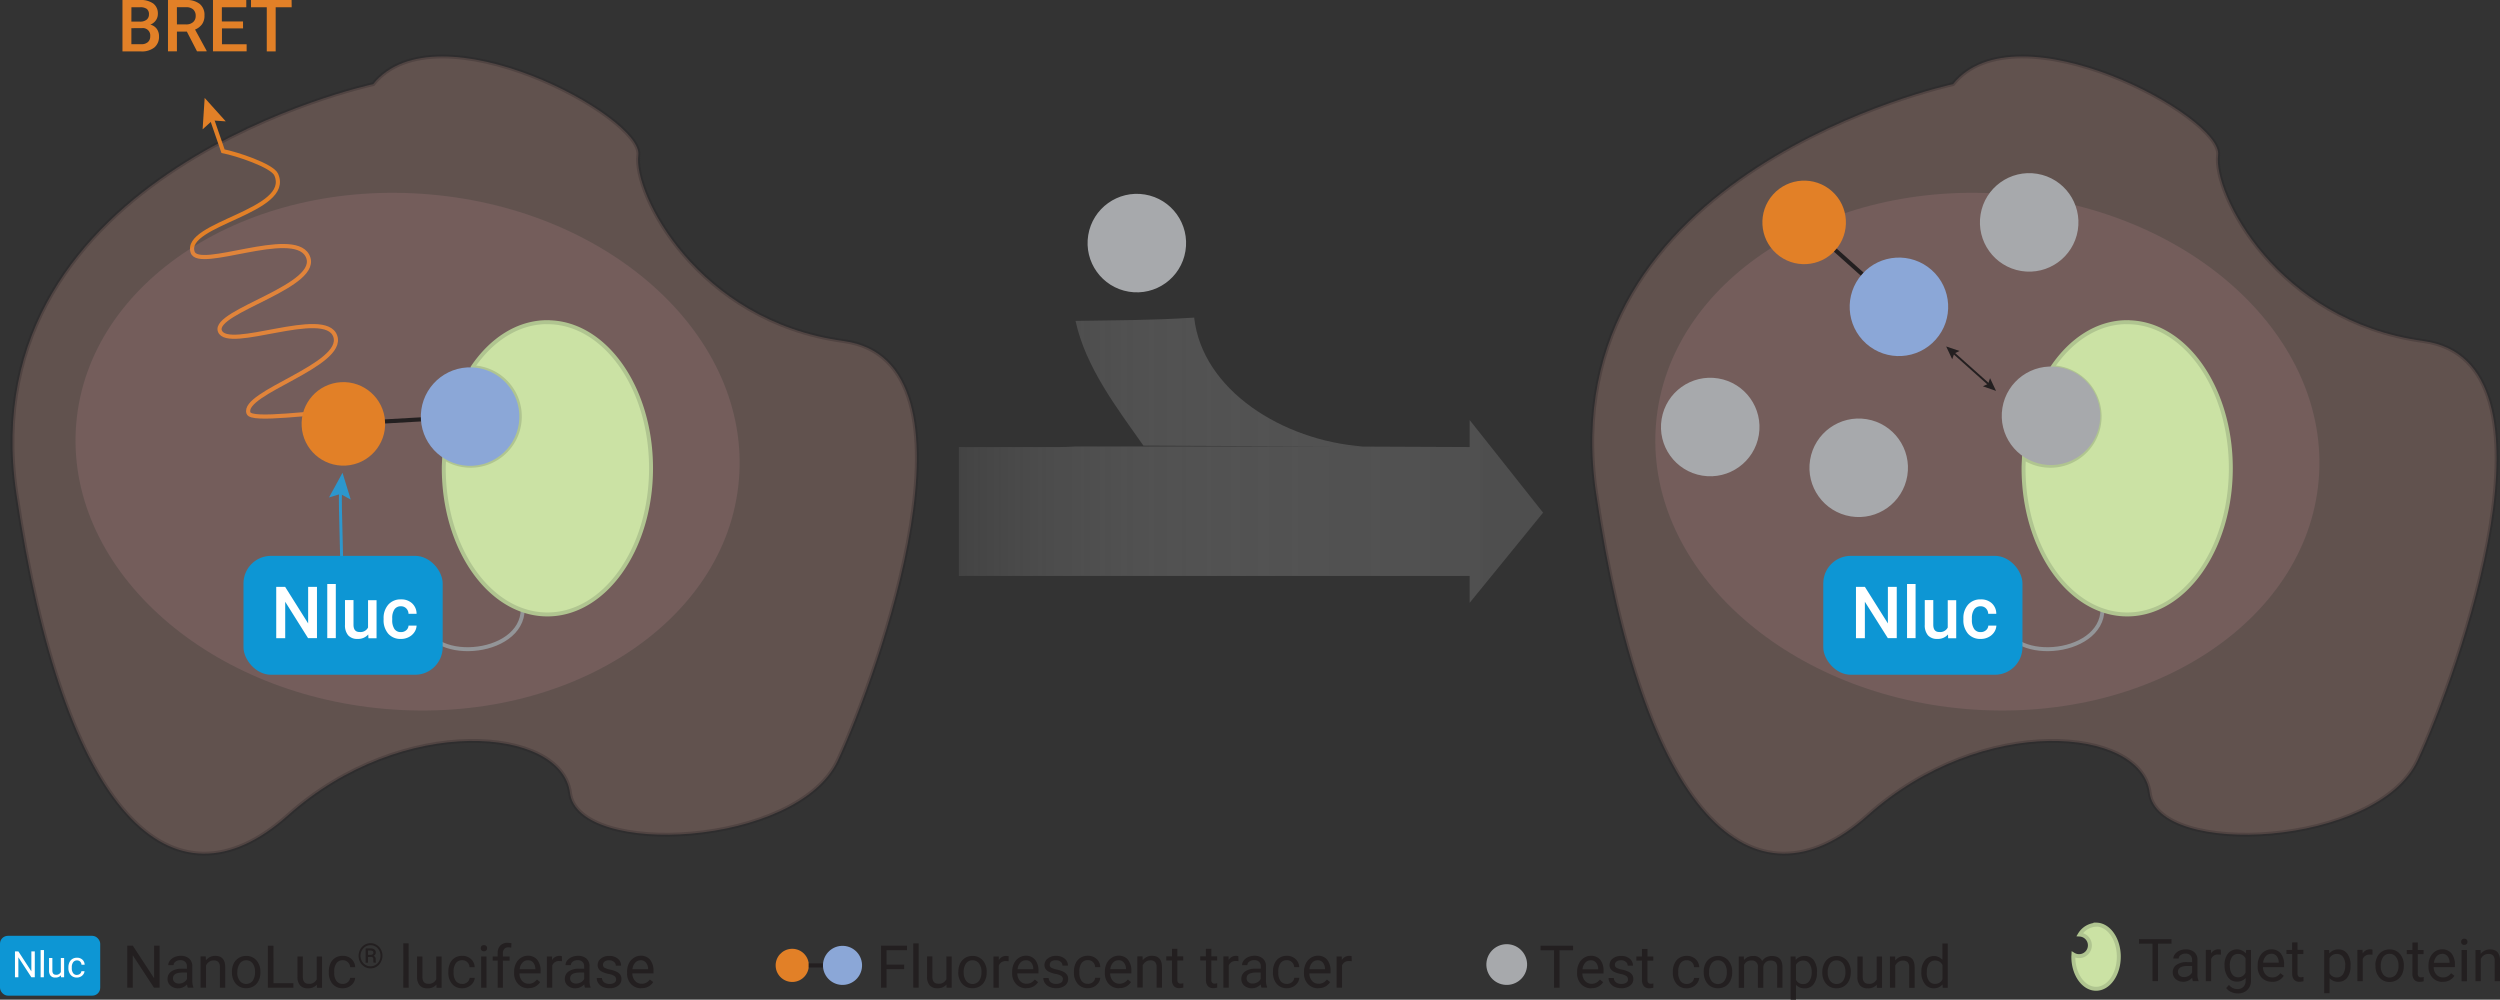 <svg xmlns="http://www.w3.org/2000/svg" viewBox="0 0 634.44 253.69"><rect x="0" y="0" width="634.44" height="253.69" fill="#333333" stroke="none"/><defs><style>.a { fill: #e28027; } .b { opacity: 0.5; fill: url(#a); } .b, .c, .d, .g { isolation: isolate; } .c { fill: #eeb1a3; opacity: 0.25; } .c, .k, .p { stroke: #231f20; } .c, .e, .f, .l, .m, .p { stroke-miterlimit: 10; } .d { fill: #df9faa; opacity: 0.15; } .e, .k, .l, .m, .p { fill: none; } .e { stroke: #939598; } .f { fill: #cbe2a4; stroke: #b0c590; } .h { fill: #0d96d4; } .i { fill: #fff; } .j { fill: #8ba7d7; } .k, .m { stroke-width: 1.05px; } .l { stroke: #0d96d4; stroke-width: 0.75px; } .m { stroke: #e28027; } .n { fill: #a7a9ac; } .o { fill: #231f20; } .p { stroke-width: 0.5px; }</style><linearGradient id="a" x1="240.56" y1="139.22" x2="435.57" y2="139.22" gradientTransform="matrix(1 0 0 -1 0 256)" gradientUnits="userSpaceOnUse"><stop offset="0" stop-color="#ccc" stop-opacity=".2"/><stop offset=".24" stop-color="#a1a1a1" stop-opacity=".54"/><stop offset=".49" stop-color="gray" stop-opacity=".8"/><stop offset=".74" stop-color="#6c6c6c" stop-opacity=".95"/><stop offset="1" stop-color="#666"/></linearGradient></defs><title>13989MA-W</title><path class="a" d="M31.08 13.04V0h4.46a5.45 5.45 0 0 1 3.36.9 3.12 3.12 0 0 1 1.16 2.63 2.8 2.8 0 0 1-.5 1.62 3.1 3.1 0 0 1-1.4 1.1 2.88 2.88 0 0 1 1.63 1.08 3.14 3.14 0 0 1 .56 1.9 3.47 3.47 0 0 1-1.18 2.82 5.1 5.1 0 0 1-3.37 1zm2.26-7.55h2.22A2.57 2.57 0 0 0 37.2 5a1.64 1.64 0 0 0 .6-1.34 1.67 1.67 0 0 0-.55-1.4 2.78 2.78 0 0 0-1.7-.42h-2.2zm0 1.66v4.07h2.5a2.43 2.43 0 0 0 1.68-.53 1.85 1.85 0 0 0 .6-1.48 1.86 1.86 0 0 0-2.08-2.07zm14.08.87H44.9v5h-2.27V0h4.6a5.33 5.33 0 0 1 3.46 1 3.58 3.58 0 0 1 1.2 2.95 3.67 3.67 0 0 1-.62 2.2A4.02 4.02 0 0 1 49.5 7.5l2.94 5.4v.13H50zM44.9 6.2h2.32a2.6 2.6 0 0 0 1.8-.6 2 2 0 0 0 .64-1.55 2.14 2.14 0 0 0-.6-1.62 2.53 2.53 0 0 0-1.77-.6h-2.4zm16.78 1h-5.35v4.03h6.26v1.8h-8.54V0h8.45v1.84h-6.2v3.6h5.37zm12.34-5.36h-4.06v11.2H67.7V1.84h-4V0H74z"/><path class="b" d="M391.6 130.1l-18.63-23.5v6.85l-82.8-.36c-6.6-9.4-14.7-19.9-17.22-31.65 11.8-.23 18.36-.1 30.1-.84 2.06 18.38 22.38 31.2 42.8 32.7h-72.9q-2.02.14-4.03.15h-25.58v32.7h129.63v6.82z"/><path class="c" d="M495.62 21.36s-102.5 22-90.58 103.7 39.7 107.98 68.92 81.87 69.52-22.36 71.58-5.74c2.07 16.6 57.74 13.73 67.97-8.2S652.2 91.64 615 86.55s-53.4-37.5-52.1-47.18-51.14-38.12-67.26-18.02z"/><ellipse class="d" cx="504.34" cy="114.61" rx="65.53" ry="84.39" transform="rotate(-85.072 504.35 114.613)"/><path class="e" d="M533.57 154.54c0 12.4-25.06 13.93-25.06 2.24"/><path class="f" d="M539.83 81.75c-7.47 0-14.2 4.4-18.98 11.46a12.5 12.5 0 1 1-7.22 23.04c-.04.86-.1 1.7-.1 2.58 0 20.5 11.78 37.1 26.3 37.1s26.3-16.6 26.3-37.1-11.78-37.06-26.3-37.06z"/><rect class="h" x="462.7" y="141.06" width="50.55" height="30.18" rx="7" ry="7"/><path class="i" d="M481.35 161.95h-2.26l-5.83-9.24v9.25H471v-13.02h2.27l5.83 9.27v-9.28h2.25zm4.78 0h-2.17V148.2h2.17zm8.23-.94a3.37 3.37 0 0 1-2.72 1.13 3 3 0 0 1-2.38-.92 3.92 3.92 0 0 1-.8-2.66v-6.27h2.16v6.25q0 1.85 1.53 1.85a2.15 2.15 0 0 0 2.14-1.14v-6.94h2.15v9.67h-2.05zm8.3-.6a1.96 1.96 0 0 0 1.34-.48 1.62 1.62 0 0 0 .58-1.16h2.05a3.18 3.18 0 0 1-.57 1.68 3.7 3.7 0 0 1-1.43 1.24 4.26 4.26 0 0 1-1.95.46 4.13 4.13 0 0 1-3.22-1.3 5.22 5.22 0 0 1-1.2-3.65v-.23a5.13 5.13 0 0 1 1.2-3.54 4.1 4.1 0 0 1 3.2-1.32 3.97 3.97 0 0 1 2.83 1 3.6 3.6 0 0 1 1.12 2.66h-2.05a2 2 0 0 0-.57-1.37 1.83 1.83 0 0 0-1.35-.54 1.9 1.9 0 0 0-1.62.76 3.9 3.9 0 0 0-.6 2.3v.36a3.97 3.97 0 0 0 .58 2.35 1.9 1.9 0 0 0 1.66.78z"/><circle class="a" cx="457.85" cy="56.43" r="10.6" transform="rotate(-48.295 457.86 56.432)"/><circle class="j" cx="481.9" cy="77.86" r="12.5" transform="rotate(-48.295 481.91 77.86)"/><path class="k" d="M465.76 63.48l6.8 6.07"/><path class="c" d="M94.7 21.36s-102.5 22-90.57 103.7 39.7 107.98 68.92 81.87 69.52-22.36 71.6-5.74c2.06 16.6 57.73 13.73 67.96-8.2s38.7-101.35 1.48-106.44-53.4-37.5-52.1-47.18S110.83 1.26 94.7 21.36z"/><path class="l" d="M65.4 153.85l13.15-2.46s8.13-.7 8.16-4.45c.1-7.86-.47-16.92-.3-22.53"/><path class="h" d="M89.03 126.8l-2.64-1.45-2.9.9 3.43-6.27 2.1 6.83"/><path class="m" d="M90.9 104.06c-12.13.6-27.1 2.9-27.84.76-1.83-5.17 24.56-12.16 22.02-19.5S57.74 89.28 55.8 84c-1.85-5.07 26.44-11.5 22.17-19.2-3.8-6.86-27.54 3.9-29.08-.8-2.44-7.3 25.4-10.3 21.2-19.7C69.06 42 59.92 39 56.6 38.37l-3.03-8.78"/><path class="a" d="M57.3 30.8l-3.38-.24-2.5 2.26.52-7.97 5.35 5.95"/><ellipse class="d" cx="103.43" cy="114.61" rx="65.53" ry="84.39" transform="rotate(-85.072 103.44 114.615)"/><path class="f" d="M531.95 234.67a5.14 5.14 0 0 0-4.16 2.5 2.74 2.74 0 1 1-1.6 5.07l-.03.56c0 4.5 2.6 8.13 5.77 8.13s5.77-3.64 5.77-8.14-2.57-8.15-5.76-8.15z"/><path class="e" d="M132.66 154.54c0 12.4-25.06 13.93-25.06 2.24"/><path class="f" d="M138.92 81.75c-7.47 0-14.2 4.4-18.98 11.46a12.5 12.5 0 1 1-7.22 23.04c-.04.86-.1 1.7-.1 2.58 0 20.5 11.78 37.1 26.3 37.1s26.3-16.6 26.3-37.1-11.78-37.06-26.3-37.06z"/><rect class="h" x="61.79" y="141.06" width="50.55" height="30.18" rx="7" ry="7"/><path class="i" d="M80.44 161.95h-2.26l-5.8-9.24v9.25H70.1v-13.02h2.27l5.83 9.27v-9.28h2.24zm4.78 0h-2.17V148.2h2.17zm8.23-.94a3.37 3.37 0 0 1-2.72 1.13 3 3 0 0 1-2.38-.92 3.92 3.92 0 0 1-.8-2.66v-6.27h2.16v6.25q0 1.85 1.55 1.85a2.15 2.15 0 0 0 2.14-1.14v-6.94h2.16v9.67H93.5zm8.3-.6a1.96 1.96 0 0 0 1.35-.48 1.62 1.62 0 0 0 .57-1.16h2.05a3.18 3.18 0 0 1-.57 1.68 3.7 3.7 0 0 1-1.43 1.24 4.26 4.26 0 0 1-1.95.46 4.13 4.13 0 0 1-3.22-1.3 5.22 5.22 0 0 1-1.2-3.65v-.23a5.13 5.13 0 0 1 1.2-3.54 4.1 4.1 0 0 1 3.2-1.32 3.97 3.97 0 0 1 2.83 1 3.6 3.6 0 0 1 1.14 2.66h-2.05a2 2 0 0 0-.57-1.37 1.83 1.83 0 0 0-1.35-.54 1.9 1.9 0 0 0-1.63.76 3.9 3.9 0 0 0-.58 2.3v.36a3.97 3.97 0 0 0 .56 2.35 1.9 1.9 0 0 0 1.65.78z"/><rect class="h" y="237.49" width="25.43" height="15.18" rx="2" ry="2"/><path class="i" d="M8.83 248h-.87l-3.3-5.06V248H3.8v-6.56h.86l3.3 5.07v-5.06h.87zm2.3 0h-.82v-6.9h.85zm4.35-.5a1.77 1.77 0 0 1-1.43.58 1.5 1.5 0 0 1-1.2-.45 1.96 1.96 0 0 1-.4-1.34v-3.18h.84v3.16q0 1.1.9 1.1a1.25 1.25 0 0 0 1.25-.7v-3.55h.83V248h-.8zm4.02-.1a1.2 1.2 0 0 0 .8-.27.95.95 0 0 0 .35-.67h.8a1.5 1.5 0 0 1-.3.8 1.9 1.9 0 0 1-.7.6 2.04 2.04 0 0 1-.94.22 2 2 0 0 1-1.57-.66 2.64 2.64 0 0 1-.58-1.8v-.15a2.93 2.93 0 0 1 .26-1.26 1.98 1.98 0 0 1 .76-.86 2.13 2.13 0 0 1 1.15-.3 1.95 1.95 0 0 1 1.37.48 1.75 1.75 0 0 1 .58 1.3h-.8a1.15 1.15 0 0 0-.34-.8 1.1 1.1 0 0 0-.8-.3 1.17 1.17 0 0 0-.97.46 2.15 2.15 0 0 0-.35 1.32v.16a2.1 2.1 0 0 0 .35 1.3 1.17 1.17 0 0 0 1 .45z"/><circle class="n" cx="434.02" cy="108.36" r="12.5" transform="rotate(-80.695 434.022 108.366)"/><circle class="n" cx="471.69" cy="118.7" r="12.5" transform="rotate(-80.695 471.7 118.704)"/><circle class="n" cx="514.95" cy="56.43" r="12.5" transform="rotate(-80.695 514.958 56.43)"/><circle class="n" cx="520.5" cy="105.51" r="12.5" transform="rotate(-80.695 520.502 105.516)"/><circle class="n" cx="288.5" cy="61.68" r="12.5" transform="rotate(-80.695 288.508 61.685)"/><circle class="n" cx="382.37" cy="244.77" r="5.17" transform="rotate(-80.695 382.376 244.773)"/><circle class="a" cx="87.14" cy="107.56" r="10.6" transform="rotate(-3.295 87.325 107.563)"/><circle class="j" cx="119.3" cy="105.71" r="12.5" transform="rotate(-3.295 119.485 105.713)"/><path class="k" d="M97.7 106.95l9.1-.52"/><path class="o" d="M40.5 250.65h-1.43l-5.37-8.22v8.22h-1.4v-10.67h1.4l5.4 8.26v-8.26h1.4zm7.16 0a2.85 2.85 0 0 1-.2-.84 3.02 3.02 0 0 1-2.24 1 2.8 2.8 0 0 1-1.93-.67 2.14 2.14 0 0 1-.77-1.68 2.24 2.24 0 0 1 .95-1.92 4.44 4.44 0 0 1 2.63-.7h1.33v-.6a1.52 1.52 0 0 0-.42-1.14 1.7 1.7 0 0 0-1.25-.43 1.98 1.98 0 0 0-1.2.36 1.08 1.08 0 0 0-.5.9H42.7a1.87 1.87 0 0 1 .43-1.16 2.87 2.87 0 0 1 1.14-.87 3.84 3.84 0 0 1 1.6-.34 3.13 3.13 0 0 1 2.13.7 2.47 2.47 0 0 1 .8 1.88v3.64a4.46 4.46 0 0 0 .28 1.74v.12zm-2.24-1.04a2.38 2.38 0 0 0 1.2-.32 2 2 0 0 0 .83-.85v-1.63H46.4q-2.5 0-2.5 1.45a1.23 1.23 0 0 0 .42 1 1.63 1.63 0 0 0 1.1.35zm6.78-6.9l.06 1a2.9 2.9 0 0 1 2.37-1.13q2.5 0 2.53 2.84v5.25H55.8v-5.25a1.83 1.83 0 0 0-.38-1.28 1.57 1.57 0 0 0-1.2-.4 1.96 1.96 0 0 0-1.16.35 2.4 2.4 0 0 0-.77.92v5.63H50.9v-7.93zm6.65 3.9a4.7 4.7 0 0 1 .46-2.1 3.42 3.42 0 0 1 1.3-1.42 3.47 3.47 0 0 1 1.85-.5 3.34 3.34 0 0 1 2.62 1.12 4.3 4.3 0 0 1 1 2.97v.1a4.72 4.72 0 0 1-.44 2.07 3.36 3.36 0 0 1-1.27 1.43 3.5 3.5 0 0 1-1.9.5 3.33 3.33 0 0 1-2.6-1.1 4.3 4.3 0 0 1-1-2.97zm1.36.17a3.4 3.4 0 0 0 .63 2.12 2.07 2.07 0 0 0 3.28 0 3.7 3.7 0 0 0 .6-2.3 3.4 3.4 0 0 0-.6-2.1 1.97 1.97 0 0 0-1.65-.8 1.94 1.94 0 0 0-1.6.8 3.68 3.68 0 0 0-.63 2.27zm9.2 2.74h5.04v1.15h-6.47v-10.67h1.42zm11 .36a2.88 2.88 0 0 1-2.32.93 2.46 2.46 0 0 1-1.93-.74 3.2 3.2 0 0 1-.67-2.18v-5.16h1.36v5.13q0 1.8 1.46 1.8a2.03 2.03 0 0 0 2.07-1.15v-5.77h1.35v7.94h-1.3zm6.56-.17a1.95 1.95 0 0 0 1.27-.45 1.55 1.55 0 0 0 .6-1.1h1.28a2.46 2.46 0 0 1-.45 1.3 3.1 3.1 0 0 1-1.15.98 3.33 3.33 0 0 1-1.54.36 3.26 3.26 0 0 1-2.58-1.1 4.3 4.3 0 0 1-.95-2.94v-.23a4.77 4.77 0 0 1 .42-2.06 3.23 3.23 0 0 1 1.22-1.4 3.46 3.46 0 0 1 1.88-.5 3.18 3.18 0 0 1 2.22.8 2.86 2.86 0 0 1 .94 2.08h-1.26a1.87 1.87 0 0 0-.6-1.27 1.8 1.8 0 0 0-1.28-.5 1.9 1.9 0 0 0-1.6.75 3.5 3.5 0 0 0-.57 2.15v.26a3.42 3.42 0 0 0 .56 2.1 1.9 1.9 0 0 0 1.6.75zm4.04-7.16a3.32 3.32 0 0 1 .4-1.6 3 3 0 0 1 1.1-1.17 2.95 2.95 0 0 1 3.05 0 3 3 0 0 1 1.1 1.17 3.3 3.3 0 0 1 .4 1.6 3.34 3.34 0 0 1-.4 1.57 3.03 3.03 0 0 1-1.08 1.2 2.93 2.93 0 0 1-3.1 0 3.04 3.04 0 0 1-1.1-1.18 3.34 3.34 0 0 1-.38-1.57zm.48 0a2.8 2.8 0 0 0 .34 1.36 2.54 2.54 0 0 0 .93.96 2.45 2.45 0 0 0 2.55 0 2.56 2.56 0 0 0 .92-.98 2.9 2.9 0 0 0 0-2.7 2.53 2.53 0 0 0-.92-.97 2.47 2.47 0 0 0-2.55 0 2.5 2.5 0 0 0-.93 1 2.77 2.77 0 0 0-.34 1.34zm1.9.32v1.44h-.6v-3.63H94a1.62 1.62 0 0 1 1 .28.97.97 0 0 1 .37.8.87.87 0 0 1-.55.8.85.85 0 0 1 .52.88v.26a1.4 1.4 0 0 0 .08.5v.08h-.62a1.7 1.7 0 0 1-.06-.56 4.4 4.4 0 0 0-.02-.46q-.06-.4-.55-.43zm0-.55h.68a.85.85 0 0 0 .5-.14.44.44 0 0 0 .18-.37.53.53 0 0 0-.16-.45 1 1 0 0 0-.6-.13h-.6zm10.32 8.35h-1.36V239.4h1.35zm7.05-.8a2.88 2.88 0 0 1-2.32.94 2.46 2.46 0 0 1-1.93-.74 3.2 3.2 0 0 1-.67-2.18v-5.16h1.36v5.13q0 1.8 1.44 1.8a2.03 2.03 0 0 0 2.07-1.15v-5.77h1.36v7.94h-1.3zm6.55-.16a1.95 1.95 0 0 0 1.27-.45 1.55 1.55 0 0 0 .6-1.1h1.3a2.46 2.46 0 0 1-.48 1.3 3.1 3.1 0 0 1-1.18.98 3.33 3.33 0 0 1-1.52.36 3.26 3.26 0 0 1-2.57-1.1 4.3 4.3 0 0 1-.95-2.94v-.23a4.77 4.77 0 0 1 .42-2.06 3.23 3.23 0 0 1 1.22-1.4 3.46 3.46 0 0 1 1.88-.5 3.18 3.18 0 0 1 2.22.8 2.86 2.86 0 0 1 .94 2.08h-1.3a1.87 1.87 0 0 0-.57-1.27 1.8 1.8 0 0 0-1.3-.5 1.9 1.9 0 0 0-1.6.75 3.5 3.5 0 0 0-.58 2.15v.26a3.42 3.42 0 0 0 .57 2.1 1.9 1.9 0 0 0 1.6.75zm4.7-9.1a.8.8 0 0 1 .2-.54.76.76 0 0 1 .6-.22.77.77 0 0 1 .6.22.8.8 0 0 1 .2.56.77.77 0 0 1-.2.56.78.78 0 0 1-.6.22.77.77 0 0 1-.6-.22.78.78 0 0 1-.2-.55zm1.45 10.05h-1.35v-7.93h1.35zm2.85 0v-6.88h-1.27v-1.05h1.26v-.8a2.7 2.7 0 0 1 .66-1.97 2.57 2.57 0 0 1 1.92-.7 3.6 3.6 0 0 1 .92.13l-.07 1.1a3.9 3.9 0 0 0-.73-.08 1.32 1.32 0 0 0-1.02.4 1.57 1.57 0 0 0-.36 1.1v.83h1.7v1.06h-1.7v6.87zm7.82.14a3.46 3.46 0 0 1-2.63-1.07 3.93 3.93 0 0 1-1.03-2.83v-.26a4.75 4.75 0 0 1 .45-2.1 3.5 3.5 0 0 1 1.26-1.45 3.17 3.17 0 0 1 1.75-.55 2.97 2.97 0 0 1 2.4 1.02 4.4 4.4 0 0 1 .86 2.92v.55h-5.37a2.82 2.82 0 0 0 .68 1.9 2.15 2.15 0 0 0 1.68.72 2.36 2.36 0 0 0 1.2-.3 3.06 3.06 0 0 0 .88-.77l.82.65a3.33 3.33 0 0 1-2.98 1.53zm-.17-7.1a1.8 1.8 0 0 0-1.38.6 2.9 2.9 0 0 0-.7 1.66h3.98v-.1a2.58 2.58 0 0 0-.55-1.6 1.7 1.7 0 0 0-1.35-.57zm8.65.24a4.07 4.07 0 0 0-.66-.05 1.78 1.78 0 0 0-1.8 1.12v5.64h-1.37v-7.93h1.32v.93a2.1 2.1 0 0 1 1.9-1.07 1.38 1.38 0 0 1 .6.1zm5.85 6.7a2.85 2.85 0 0 1-.2-.83 3.02 3.02 0 0 1-2.25 1 2.8 2.8 0 0 1-1.92-.67 2.14 2.14 0 0 1-.75-1.68 2.24 2.24 0 0 1 .94-1.92 4.44 4.44 0 0 1 2.65-.7h1.32v-.6a1.52 1.52 0 0 0-.43-1.14 1.7 1.7 0 0 0-1.23-.43 1.98 1.98 0 0 0-1.22.36 1.08 1.08 0 0 0-.5.9h-1.35a1.87 1.87 0 0 1 .4-1.16 2.87 2.87 0 0 1 1.16-.87 3.84 3.84 0 0 1 1.58-.34 3.14 3.14 0 0 1 2.15.7 2.47 2.47 0 0 1 .8 1.88v3.64a4.46 4.46 0 0 0 .26 1.74v.12zm-2.25-1.03a2.38 2.38 0 0 0 1.2-.32 2 2 0 0 0 .84-.85v-1.63h-1.06q-2.5 0-2.5 1.45a1.23 1.23 0 0 0 .43 1 1.63 1.63 0 0 0 1.1.35zm10.13-1.06a1 1 0 0 0-.4-.85 4 4 0 0 0-1.46-.53 6.83 6.83 0 0 1-1.63-.53 2.32 2.32 0 0 1-.9-.73 1.75 1.75 0 0 1-.28-1 2.05 2.05 0 0 1 .82-1.65 3.22 3.22 0 0 1 2.1-.67 3.3 3.3 0 0 1 2.2.7 2.2 2.2 0 0 1 .83 1.77h-1.34a1.22 1.22 0 0 0-.47-.96 1.77 1.77 0 0 0-1.2-.4 1.85 1.85 0 0 0-1.16.3 1 1 0 0 0-.42.85.82.82 0 0 0 .4.74 4.77 4.77 0 0 0 1.4.47 7.32 7.32 0 0 1 1.65.54 2.4 2.4 0 0 1 .93.77 1.87 1.87 0 0 1 .3 1.08 2.03 2.03 0 0 1-.84 1.7 3.56 3.56 0 0 1-2.2.64 4 4 0 0 1-1.7-.34 2.73 2.73 0 0 1-1.14-.95 2.26 2.26 0 0 1-.4-1.3h1.34a1.4 1.4 0 0 0 .55 1.1 2.12 2.12 0 0 0 1.34.4 2.2 2.2 0 0 0 1.24-.3.96.96 0 0 0 .46-.86zm6.4 2.25a3.46 3.46 0 0 1-2.6-1.07 3.93 3.93 0 0 1-1-2.83v-.26a4.75 4.75 0 0 1 .43-2.1 3.5 3.5 0 0 1 1.26-1.45 3.17 3.17 0 0 1 1.75-.55 2.97 2.97 0 0 1 2.4 1.02 4.4 4.4 0 0 1 .86 2.92v.55h-5.37a2.82 2.82 0 0 0 .7 1.9 2.15 2.15 0 0 0 1.65.72 2.36 2.36 0 0 0 1.24-.3 3.06 3.06 0 0 0 .87-.77l.84.65a3.33 3.33 0 0 1-3 1.53zm-.16-7.1a1.8 1.8 0 0 0-1.38.6 2.9 2.9 0 0 0-.7 1.66h3.97v-.1a2.58 2.58 0 0 0-.56-1.6 1.7 1.7 0 0 0-1.34-.57zm66.88 2.24h-4.48v4.7h-1.4v-10.66h6.6v1.15h-5.2v3.66h4.48zm3.67 4.7h-1.36v-11.23h1.36zm7.06-.78a2.88 2.88 0 0 1-2.32.93 2.46 2.46 0 0 1-1.94-.74 3.2 3.2 0 0 1-.67-2.18v-5.16h1.36v5.13q0 1.8 1.48 1.8a2.03 2.03 0 0 0 2.07-1.15v-5.77h1.35v7.94h-1.3zm3.02-3.25a4.67 4.67 0 0 1 .45-2.1 3.4 3.4 0 0 1 1.28-1.42 3.47 3.47 0 0 1 1.86-.5 3.34 3.34 0 0 1 2.6 1.12 4.3 4.3 0 0 1 1 2.97v.1a4.73 4.73 0 0 1-.44 2.07 3.37 3.37 0 0 1-1.27 1.43 3.5 3.5 0 0 1-1.9.5 3.33 3.33 0 0 1-2.6-1.1 4.3 4.3 0 0 1-1-2.97zm1.36.17a3.4 3.4 0 0 0 .6 2.12 2.07 2.07 0 0 0 3.3 0 3.7 3.7 0 0 0 .6-2.3 3.4 3.4 0 0 0-.62-2.1 1.97 1.97 0 0 0-1.65-.8 1.95 1.95 0 0 0-1.64.8 3.68 3.68 0 0 0-.6 2.27zm11.38-2.83a4.05 4.05 0 0 0-.67-.05 1.8 1.8 0 0 0-1.8 1.12v5.64h-1.36v-7.93h1.34l.02.93a2.1 2.1 0 0 1 1.9-1.07 1.38 1.38 0 0 1 .6.1zm4.53 6.85a3.46 3.46 0 0 1-2.62-1.07 3.93 3.93 0 0 1-1-2.83v-.26a4.75 4.75 0 0 1 .44-2.1 3.5 3.5 0 0 1 1.24-1.45 3.17 3.17 0 0 1 1.75-.55 2.97 2.97 0 0 1 2.4 1.02 4.4 4.4 0 0 1 .85 2.92v.55h-5.37a2.82 2.82 0 0 0 .68 1.9 2.15 2.15 0 0 0 1.67.72 2.36 2.36 0 0 0 1.2-.3 3.05 3.05 0 0 0 .88-.77l.84.65a3.33 3.33 0 0 1-3 1.53zm-.17-7.1a1.8 1.8 0 0 0-1.37.6 2.9 2.9 0 0 0-.7 1.66h3.98v-.1a2.58 2.58 0 0 0-.54-1.6 1.7 1.7 0 0 0-1.35-.57zm9.44 4.84a1 1 0 0 0-.4-.85 4 4 0 0 0-1.45-.53 6.83 6.83 0 0 1-1.66-.53 2.32 2.32 0 0 1-.9-.73 1.75 1.75 0 0 1-.28-1 2.05 2.05 0 0 1 .83-1.65 3.22 3.22 0 0 1 2.1-.67 3.3 3.3 0 0 1 2.2.7 2.2 2.2 0 0 1 .82 1.77h-1.37a1.22 1.22 0 0 0-.47-.96 1.77 1.77 0 0 0-1.2-.4 1.85 1.85 0 0 0-1.16.3 1 1 0 0 0-.4.85.82.82 0 0 0 .38.74 4.77 4.77 0 0 0 1.4.47 7.32 7.32 0 0 1 1.64.54 2.4 2.4 0 0 1 .94.77 1.87 1.87 0 0 1 .3 1.08 2.03 2.03 0 0 1-.85 1.7 3.56 3.56 0 0 1-2.2.64 4 4 0 0 1-1.7-.34 2.73 2.73 0 0 1-1.14-.95 2.26 2.26 0 0 1-.4-1.3h1.35a1.4 1.4 0 0 0 .54 1.1 2.12 2.12 0 0 0 1.34.4 2.2 2.2 0 0 0 1.23-.3.96.96 0 0 0 .46-.86zm6.3 1.15a1.95 1.95 0 0 0 1.27-.45 1.55 1.55 0 0 0 .6-1.1h1.3a2.46 2.46 0 0 1-.47 1.3 3.1 3.1 0 0 1-1.15.98 3.33 3.33 0 0 1-1.53.36 3.26 3.26 0 0 1-2.57-1.1 4.3 4.3 0 0 1-.96-2.94v-.23a4.77 4.77 0 0 1 .44-2.06 3.23 3.23 0 0 1 1.22-1.4 3.46 3.46 0 0 1 1.88-.5 3.18 3.18 0 0 1 2.2.8 2.86 2.86 0 0 1 .95 2.08h-1.3a1.87 1.87 0 0 0-.56-1.27 1.8 1.8 0 0 0-1.3-.5 1.9 1.9 0 0 0-1.6.75 3.5 3.5 0 0 0-.56 2.15v.26a3.42 3.42 0 0 0 .56 2.1 1.9 1.9 0 0 0 1.6.75zm7.96 1.1a3.46 3.46 0 0 1-2.62-1.07 3.93 3.93 0 0 1-1-2.83v-.26a4.75 4.75 0 0 1 .44-2.1 3.5 3.5 0 0 1 1.26-1.45 3.17 3.17 0 0 1 1.76-.55 2.97 2.97 0 0 1 2.4 1.02 4.4 4.4 0 0 1 .86 2.92v.55h-5.37a2.82 2.82 0 0 0 .68 1.9 2.15 2.15 0 0 0 1.7.72 2.36 2.36 0 0 0 1.2-.3 3.06 3.06 0 0 0 .9-.77l.8.65a3.33 3.33 0 0 1-3 1.53zm-.16-7.1a1.8 1.8 0 0 0-1.38.6 2.9 2.9 0 0 0-.7 1.66h3.98v-.1a2.58 2.58 0 0 0-.56-1.6 1.7 1.7 0 0 0-1.34-.57zm6.1-1l.05 1a2.9 2.9 0 0 1 2.35-1.13q2.5 0 2.54 2.84v5.25h-1.37v-5.25a1.83 1.83 0 0 0-.4-1.28 1.57 1.57 0 0 0-1.2-.4 1.96 1.96 0 0 0-1.15.35 2.4 2.4 0 0 0-.78.92v5.63h-1.36v-7.93zm8.84-1.9v1.9h1.48v1.07h-1.48v4.92a1.1 1.1 0 0 0 .2.7.83.83 0 0 0 .67.24 3.28 3.28 0 0 0 .64-.1v1.1a3.95 3.95 0 0 1-1.06.15 1.7 1.7 0 0 1-1.37-.56 2.36 2.36 0 0 1-.46-1.56v-4.9h-1.43v-1.06h1.44v-1.9zm8.62 0v1.9h1.47v1.07h-1.48v4.92a1.1 1.1 0 0 0 .2.7.83.83 0 0 0 .65.24 3.28 3.28 0 0 0 .65-.1v1.1a3.95 3.95 0 0 1-1.03.15 1.7 1.7 0 0 1-1.37-.56 2.36 2.36 0 0 1-.46-1.56v-4.9h-1.45v-1.06h1.43v-1.9zm6.88 3.14a4.05 4.05 0 0 0-.66-.05 1.8 1.8 0 0 0-1.8 1.12v5.64h-1.37v-7.93h1.32l.02.93a2.1 2.1 0 0 1 1.87-1.07 1.38 1.38 0 0 1 .6.1zm5.85 6.7a2.85 2.85 0 0 1-.2-.83 3.02 3.02 0 0 1-2.25 1 2.8 2.8 0 0 1-1.92-.67 2.14 2.14 0 0 1-.75-1.68 2.24 2.24 0 0 1 .96-1.92 4.44 4.44 0 0 1 2.65-.7h1.33v-.6a1.52 1.52 0 0 0-.43-1.14 1.7 1.7 0 0 0-1.26-.43 1.98 1.98 0 0 0-1.22.36 1.08 1.08 0 0 0-.5.9h-1.35a1.87 1.87 0 0 1 .42-1.16 2.87 2.87 0 0 1 1.12-.87 3.84 3.84 0 0 1 1.6-.34 3.13 3.13 0 0 1 2.13.7 2.47 2.47 0 0 1 .8 1.88v3.64a4.46 4.46 0 0 0 .3 1.74v.12zm-2.25-1.03a2.38 2.38 0 0 0 1.2-.32 2 2 0 0 0 .84-.85v-1.63h-1.07q-2.5 0-2.5 1.45a1.23 1.23 0 0 0 .44 1 1.63 1.63 0 0 0 1.07.35zm8.7.1a1.95 1.95 0 0 0 1.26-.45 1.55 1.55 0 0 0 .6-1.1h1.28a2.46 2.46 0 0 1-.47 1.3 3.1 3.1 0 0 1-1.15.98 3.33 3.33 0 0 1-1.53.36 3.26 3.26 0 0 1-2.57-1.1 4.3 4.3 0 0 1-.96-2.94v-.23a4.77 4.77 0 0 1 .43-2.06 3.23 3.23 0 0 1 1.22-1.4 3.46 3.46 0 0 1 1.86-.5 3.18 3.18 0 0 1 2.2.8 2.85 2.85 0 0 1 .95 2.08h-1.27a1.87 1.87 0 0 0-.58-1.27 1.8 1.8 0 0 0-1.3-.5 1.9 1.9 0 0 0-1.6.75 3.5 3.5 0 0 0-.56 2.15v.26a3.42 3.42 0 0 0 .55 2.1 1.9 1.9 0 0 0 1.6.75zm7.95 1.1a3.46 3.46 0 0 1-2.62-1.07 3.93 3.93 0 0 1-1-2.83v-.26a4.75 4.75 0 0 1 .46-2.1 3.5 3.5 0 0 1 1.26-1.45 3.17 3.17 0 0 1 1.77-.55 2.97 2.97 0 0 1 2.4 1.02 4.4 4.4 0 0 1 .85 2.92v.55h-5.37a2.82 2.82 0 0 0 .68 1.9 2.15 2.15 0 0 0 1.67.72 2.36 2.36 0 0 0 1.22-.3 3.05 3.05 0 0 0 .87-.77l.82.65a3.33 3.33 0 0 1-3 1.53zm-.16-7.1a1.8 1.8 0 0 0-1.38.6 2.9 2.9 0 0 0-.7 1.66h3.96v-.1a2.58 2.58 0 0 0-.56-1.6 1.7 1.7 0 0 0-1.33-.57zm8.65.24a4.05 4.05 0 0 0-.66-.05 1.8 1.8 0 0 0-1.8 1.12v5.64h-1.37v-7.93h1.3l.02.93a2.1 2.1 0 0 1 1.9-1.07 1.38 1.38 0 0 1 .6.1zm208.05-4.46h-3.43v9.5h-1.4v-9.5h-3.42v-1.15h8.25zm5.43 9.5a2.85 2.85 0 0 1-.2-.83 3.02 3.02 0 0 1-2.24 1 2.8 2.8 0 0 1-1.93-.68 2.14 2.14 0 0 1-.75-1.68 2.24 2.24 0 0 1 .94-1.93 4.44 4.44 0 0 1 2.65-.7h1.32v-.6a1.52 1.52 0 0 0-.45-1.14 1.7 1.7 0 0 0-1.25-.42 1.98 1.98 0 0 0-1.2.38 1.08 1.08 0 0 0-.5.88h-1.36a1.87 1.87 0 0 1 .43-1.14 2.87 2.87 0 0 1 1.14-.87 3.84 3.84 0 0 1 1.6-.32 3.14 3.14 0 0 1 2.15.7 2.47 2.47 0 0 1 .8 1.88v3.66a4.46 4.46 0 0 0 .28 1.73v.1zm-2.25-1.02a2.38 2.38 0 0 0 1.2-.33 2 2 0 0 0 .84-.86v-1.63h-1.08q-2.5 0-2.5 1.46a1.23 1.23 0 0 0 .43 1 1.63 1.63 0 0 0 1.1.35zm9.35-5.68a4.05 4.05 0 0 0-.67-.05 1.8 1.8 0 0 0-1.8 1.13V249h-1.36v-7.94h1.32v.92a2.1 2.1 0 0 1 1.9-1.06 1.38 1.38 0 0 1 .6.1zm.92 2.68a4.66 4.66 0 0 1 .86-2.95 2.95 2.95 0 0 1 4.53-.06l.1-.88h1.23v7.74a3.22 3.22 0 0 1-.92 2.4 3.36 3.36 0 0 1-2.43.9 4.08 4.08 0 0 1-1.68-.37 2.9 2.9 0 0 1-1.26-1l.7-.8a2.65 2.65 0 0 0 2.13 1.06 2.08 2.08 0 0 0 1.54-.57 2.13 2.13 0 0 0 .56-1.57v-.68a2.78 2.78 0 0 1-2.2.93 2.7 2.7 0 0 1-2.27-1.1 4.9 4.9 0 0 1-.87-3.06zm1.36.15a3.55 3.55 0 0 0 .55 2.1 1.78 1.78 0 0 0 1.54.8 1.98 1.98 0 0 0 1.88-1.18v-3.6a2 2 0 0 0-1.86-1.14 1.8 1.8 0 0 0-1.57.77 3.87 3.87 0 0 0-.56 2.27zm10.67 4.04a3.46 3.46 0 0 1-2.62-1.06 3.93 3.93 0 0 1-1-2.83V245a4.75 4.75 0 0 1 .44-2.1 3.5 3.5 0 0 1 1.26-1.46 3.17 3.17 0 0 1 1.75-.52 2.97 2.97 0 0 1 2.4 1.03 4.4 4.4 0 0 1 .86 2.9v.58h-5.37a2.82 2.82 0 0 0 .7 1.9 2.15 2.15 0 0 0 1.65.72 2.36 2.36 0 0 0 1.22-.3 3.06 3.06 0 0 0 .87-.77l.85.65a3.33 3.33 0 0 1-3 1.53zm-.17-7.1a1.8 1.8 0 0 0-1.38.6 2.9 2.9 0 0 0-.68 1.66h3.96v-.1a2.58 2.58 0 0 0-.55-1.6 1.7 1.7 0 0 0-1.35-.58zm6.67-2.9v1.9h1.48v1.07h-1.48v4.93a1.1 1.1 0 0 0 .2.72.83.83 0 0 0 .67.24 3.28 3.28 0 0 0 .64-.1v1.1a3.95 3.95 0 0 1-1.04.14 1.7 1.7 0 0 1-1.37-.55 2.36 2.36 0 0 1-.46-1.57v-4.92h-1.46v-1.04h1.44v-1.9zm13.45 5.97a4.75 4.75 0 0 1-.8 2.93 2.65 2.65 0 0 1-2.25 1.1 2.9 2.9 0 0 1-2.27-.9v3.8h-1.36v-10.97h1.24l.06.88a2.8 2.8 0 0 1 2.3-1.02 2.7 2.7 0 0 1 2.26 1.08 4.8 4.8 0 0 1 .83 3zm-1.34-.14a3.5 3.5 0 0 0-.57-2.12 1.84 1.84 0 0 0-1.6-.77 2 2 0 0 0-1.83 1.1v3.78a2 2 0 0 0 1.86 1.08 1.83 1.83 0 0 0 1.54-.77 3.82 3.82 0 0 0 .58-2.3zm6.9-2.68a4.05 4.05 0 0 0-.66-.05 1.8 1.8 0 0 0-1.8 1.13V249h-1.36v-7.94h1.3l.04.92a2.1 2.1 0 0 1 1.9-1.06 1.38 1.38 0 0 1 .6.1zm.74 2.67a4.7 4.7 0 0 1 .46-2.1 3.42 3.42 0 0 1 1.28-1.43 3.47 3.47 0 0 1 1.86-.5 3.34 3.34 0 0 1 2.62 1.13 4.3 4.3 0 0 1 1 2.98v.1a4.72 4.72 0 0 1-.44 2.08 3.36 3.36 0 0 1-1.27 1.44 3.5 3.5 0 0 1-1.87.53 3.33 3.33 0 0 1-2.6-1.12 4.3 4.3 0 0 1-1-2.96zm1.37.16a3.4 3.4 0 0 0 .6 2.13 2.07 2.07 0 0 0 3.3 0 3.7 3.7 0 0 0 .6-2.28 3.4 3.4 0 0 0-.62-2.1 1.97 1.97 0 0 0-1.65-.82 1.94 1.94 0 0 0-1.62.8 3.68 3.68 0 0 0-.6 2.28zm9.4-5.95v1.9h1.47v1.06h-1.48v4.93a1.1 1.1 0 0 0 .2.72.83.83 0 0 0 .67.24 3.28 3.28 0 0 0 .64-.1v1.1a3.95 3.95 0 0 1-1.04.14 1.7 1.7 0 0 1-1.37-.55 2.36 2.36 0 0 1-.46-1.57v-4.92h-1.44v-1.04h1.44v-1.9zm6.33 10a3.46 3.46 0 0 1-2.6-1.07 3.93 3.93 0 0 1-1.02-2.83V245a4.75 4.75 0 0 1 .45-2.1 3.5 3.5 0 0 1 1.26-1.46 3.17 3.17 0 0 1 1.73-.52 2.97 2.97 0 0 1 2.4 1.03 4.4 4.4 0 0 1 .86 2.9v.58h-5.38a2.82 2.82 0 0 0 .7 1.9 2.15 2.15 0 0 0 1.65.72 2.36 2.36 0 0 0 1.22-.3 3.06 3.06 0 0 0 .86-.77l.83.65a3.33 3.33 0 0 1-3 1.53zm-.16-7.1a1.8 1.8 0 0 0-1.38.6 2.9 2.9 0 0 0-.7 1.65h3.98v-.1a2.58 2.58 0 0 0-.55-1.6 1.7 1.7 0 0 0-1.37-.58zm4.83-3.1a.8.8 0 0 1 .2-.54.76.76 0 0 1 .6-.22.77.77 0 0 1 .6.23.8.8 0 0 1 .2.56.77.77 0 0 1-.2.55.78.78 0 0 1-.6.23.77.77 0 0 1-.6-.22.78.78 0 0 1-.2-.54zm1.47 10.04h-1.36v-7.94h1.36zm3.46-7.94l.03 1a2.9 2.9 0 0 1 2.37-1.14q2.52 0 2.54 2.84V249h-1.36v-5.24a1.83 1.83 0 0 0-.4-1.27 1.57 1.57 0 0 0-1.2-.4 1.96 1.96 0 0 0-1.14.33 2.4 2.4 0 0 0-.78.93V249h-1.35v-7.92zm-230.3.07h-3.43v9.52h-1.4v-9.52h-3.42v-1.15h8.25zm4.66 9.66a3.46 3.46 0 0 1-2.62-1.07 3.93 3.93 0 0 1-1.02-2.83v-.25a4.75 4.75 0 0 1 .45-2.1 3.5 3.5 0 0 1 1.26-1.46 3.17 3.17 0 0 1 1.76-.54 2.97 2.97 0 0 1 2.4 1 4.4 4.4 0 0 1 .84 2.93v.55h-5.37a2.82 2.82 0 0 0 .68 1.9 2.15 2.15 0 0 0 1.67.72 2.36 2.36 0 0 0 1.22-.3 3.05 3.05 0 0 0 .87-.77l.84.65a3.33 3.33 0 0 1-3 1.53zm-.17-7.1a1.8 1.8 0 0 0-1.4.6 2.9 2.9 0 0 0-.7 1.66h3.98v-.1a2.58 2.58 0 0 0-.56-1.6 1.7 1.7 0 0 0-1.35-.57zm9.43 4.84a1 1 0 0 0-.4-.85 4 4 0 0 0-1.46-.53 6.83 6.83 0 0 1-1.63-.53 2.32 2.32 0 0 1-.9-.73 1.75 1.75 0 0 1-.28-1 2.05 2.05 0 0 1 .82-1.65 3.22 3.22 0 0 1 2.1-.67 3.3 3.3 0 0 1 2.2.7 2.2 2.2 0 0 1 .83 1.77h-1.34a1.22 1.22 0 0 0-.47-.96 1.77 1.77 0 0 0-1.2-.4 1.85 1.85 0 0 0-1.16.3 1 1 0 0 0-.42.85.82.82 0 0 0 .4.74 4.77 4.77 0 0 0 1.4.47 7.32 7.32 0 0 1 1.65.54 2.4 2.4 0 0 1 .93.77 1.87 1.87 0 0 1 .3 1.08 2.03 2.03 0 0 1-.85 1.7 3.56 3.56 0 0 1-2.2.64 4 4 0 0 1-1.68-.34 2.73 2.73 0 0 1-1.15-.95 2.26 2.26 0 0 1-.4-1.3h1.34a1.4 1.4 0 0 0 .55 1.1 2.12 2.12 0 0 0 1.34.4 2.2 2.2 0 0 0 1.23-.3.96.96 0 0 0 .47-.86zm4.97-7.73v1.9h1.47v1.07h-1.48v4.92a1.1 1.1 0 0 0 .2.7.83.83 0 0 0 .65.24 3.28 3.28 0 0 0 .64-.08v1.1a3.95 3.95 0 0 1-1.05.13 1.7 1.7 0 0 1-1.37-.56 2.36 2.36 0 0 1-.47-1.56v-4.9h-1.43v-1.06h1.43v-1.9zm9.94 8.9a1.95 1.95 0 0 0 1.27-.45 1.55 1.55 0 0 0 .6-1.1h1.3a2.46 2.46 0 0 1-.47 1.3 3.1 3.1 0 0 1-1.15.98 3.33 3.33 0 0 1-1.53.36 3.26 3.26 0 0 1-2.57-1.1 4.3 4.3 0 0 1-.96-2.94v-.23a4.77 4.77 0 0 1 .44-2.06 3.23 3.23 0 0 1 1.22-1.4 3.46 3.46 0 0 1 1.87-.5 3.18 3.18 0 0 1 2.22.8 2.86 2.86 0 0 1 .94 2.08h-1.3a1.87 1.87 0 0 0-.56-1.27 1.8 1.8 0 0 0-1.3-.5 1.9 1.9 0 0 0-1.6.75 3.5 3.5 0 0 0-.56 2.15v.26a3.42 3.42 0 0 0 .56 2.1 1.9 1.9 0 0 0 1.6.75zm4.32-3.1a4.67 4.67 0 0 1 .45-2.1 3.4 3.4 0 0 1 1.3-1.42 3.47 3.47 0 0 1 1.86-.5 3.34 3.34 0 0 1 2.62 1.12 4.3 4.3 0 0 1 1 2.97v.1a4.73 4.73 0 0 1-.44 2.07 3.37 3.37 0 0 1-1.27 1.43 3.5 3.5 0 0 1-1.9.5 3.33 3.33 0 0 1-2.6-1.1 4.3 4.3 0 0 1-1-2.97zm1.36.17a3.4 3.4 0 0 0 .6 2.12 2.07 2.07 0 0 0 3.3 0 3.7 3.7 0 0 0 .6-2.3 3.4 3.4 0 0 0-.62-2.1 1.97 1.97 0 0 0-1.65-.8 1.95 1.95 0 0 0-1.62.8 3.68 3.68 0 0 0-.6 2.27zm8.82-4.06l.04.9a2.93 2.93 0 0 1 2.35-1.02 2.27 2.27 0 0 1 2.26 1.27 3 3 0 0 1 1-.92 3.04 3.04 0 0 1 1.5-.35q2.6 0 2.66 2.76v5.3H451v-5.22a1.82 1.82 0 0 0-.4-1.26 1.7 1.7 0 0 0-1.3-.42 1.8 1.8 0 0 0-1.24.45 1.83 1.83 0 0 0-.58 1.2v5.26h-1.37v-5.2a1.5 1.5 0 0 0-1.7-1.72 1.8 1.8 0 0 0-1.8 1.13v5.8h-1.36v-7.94zm18.56 4.07a4.75 4.75 0 0 1-.82 2.92 2.65 2.65 0 0 1-2.24 1.1 2.9 2.9 0 0 1-2.27-.9v3.8h-1.35v-11h1.23l.07.9a2.8 2.8 0 0 1 2.3-1.02 2.7 2.7 0 0 1 2.26 1.07 4.8 4.8 0 0 1 .83 3zm-1.34-.15a3.5 3.5 0 0 0-.58-2.1 1.84 1.84 0 0 0-1.56-.78 2 2 0 0 0-1.85 1.1v3.77a2 2 0 0 0 1.86 1.1 1.83 1.83 0 0 0 1.55-.8 3.82 3.82 0 0 0 .58-2.3zm2.7 0a4.67 4.67 0 0 1 .47-2.1 3.4 3.4 0 0 1 1.27-1.44 3.47 3.47 0 0 1 1.87-.5 3.34 3.34 0 0 1 2.62 1.12 4.3 4.3 0 0 1 1 2.97v.1a4.73 4.73 0 0 1-.47 2.07 3.37 3.37 0 0 1-1.26 1.43 3.5 3.5 0 0 1-1.9.5 3.33 3.33 0 0 1-2.6-1.1 4.3 4.3 0 0 1-1-2.97zm1.37.15a3.4 3.4 0 0 0 .62 2.12 2.07 2.07 0 0 0 3.27 0 3.7 3.7 0 0 0 .6-2.3 3.4 3.4 0 0 0-.6-2.1 1.97 1.97 0 0 0-1.65-.8 1.95 1.95 0 0 0-1.62.8 3.68 3.68 0 0 0-.62 2.27zm12.45 3.1a2.88 2.88 0 0 1-2.32.92 2.46 2.46 0 0 1-1.93-.74 3.18 3.18 0 0 1-.67-2.18v-5.16h1.35v5.13q0 1.8 1.5 1.8a2.03 2.03 0 0 0 2.05-1.15v-5.77h1.36v7.94h-1.3zm4.66-7.16l.04 1a2.9 2.9 0 0 1 2.37-1.12q2.52 0 2.54 2.83v5.25h-1.38v-5.25a1.83 1.83 0 0 0-.4-1.27 1.57 1.57 0 0 0-1.2-.4 1.96 1.96 0 0 0-1.14.34 2.4 2.4 0 0 0-.8.92v5.63h-1.35v-7.93zm6.66 3.9a4.64 4.64 0 0 1 .87-2.92 2.94 2.94 0 0 1 4.46-.15v-4.13h1.36v11.24h-1.27l-.06-.85a2.76 2.76 0 0 1-2.27.97 2.7 2.7 0 0 1-2.23-1.12 4.7 4.7 0 0 1-.87-2.95zm1.36.17a3.52 3.52 0 0 0 .55 2.1 1.8 1.8 0 0 0 1.56.77 1.98 1.98 0 0 0 1.88-1.15v-3.65a2 2 0 0 0-1.86-1.12 1.8 1.8 0 0 0-1.56.76 3.87 3.87 0 0 0-.54 2.27z"/><path class="p" d="M495.58 89.4l9.3 8.3"/><path class="o" d="M495.44 91.14l.5-1.43 1.35-.64-3.4-1.15 1.53 3.24m7.75 6.9l1.36-.65.5-1.44 1.52 3.23-3.38-1.17"/><circle class="a" cx="201.05" cy="244.98" r="4.21" transform="rotate(-3.295 201.234 244.983)"/><circle class="j" cx="213.81" cy="244.98" r="4.96" transform="rotate(-3.295 213.994 244.983)"/><path class="k" d="M205.24 245h3.6"/></svg>